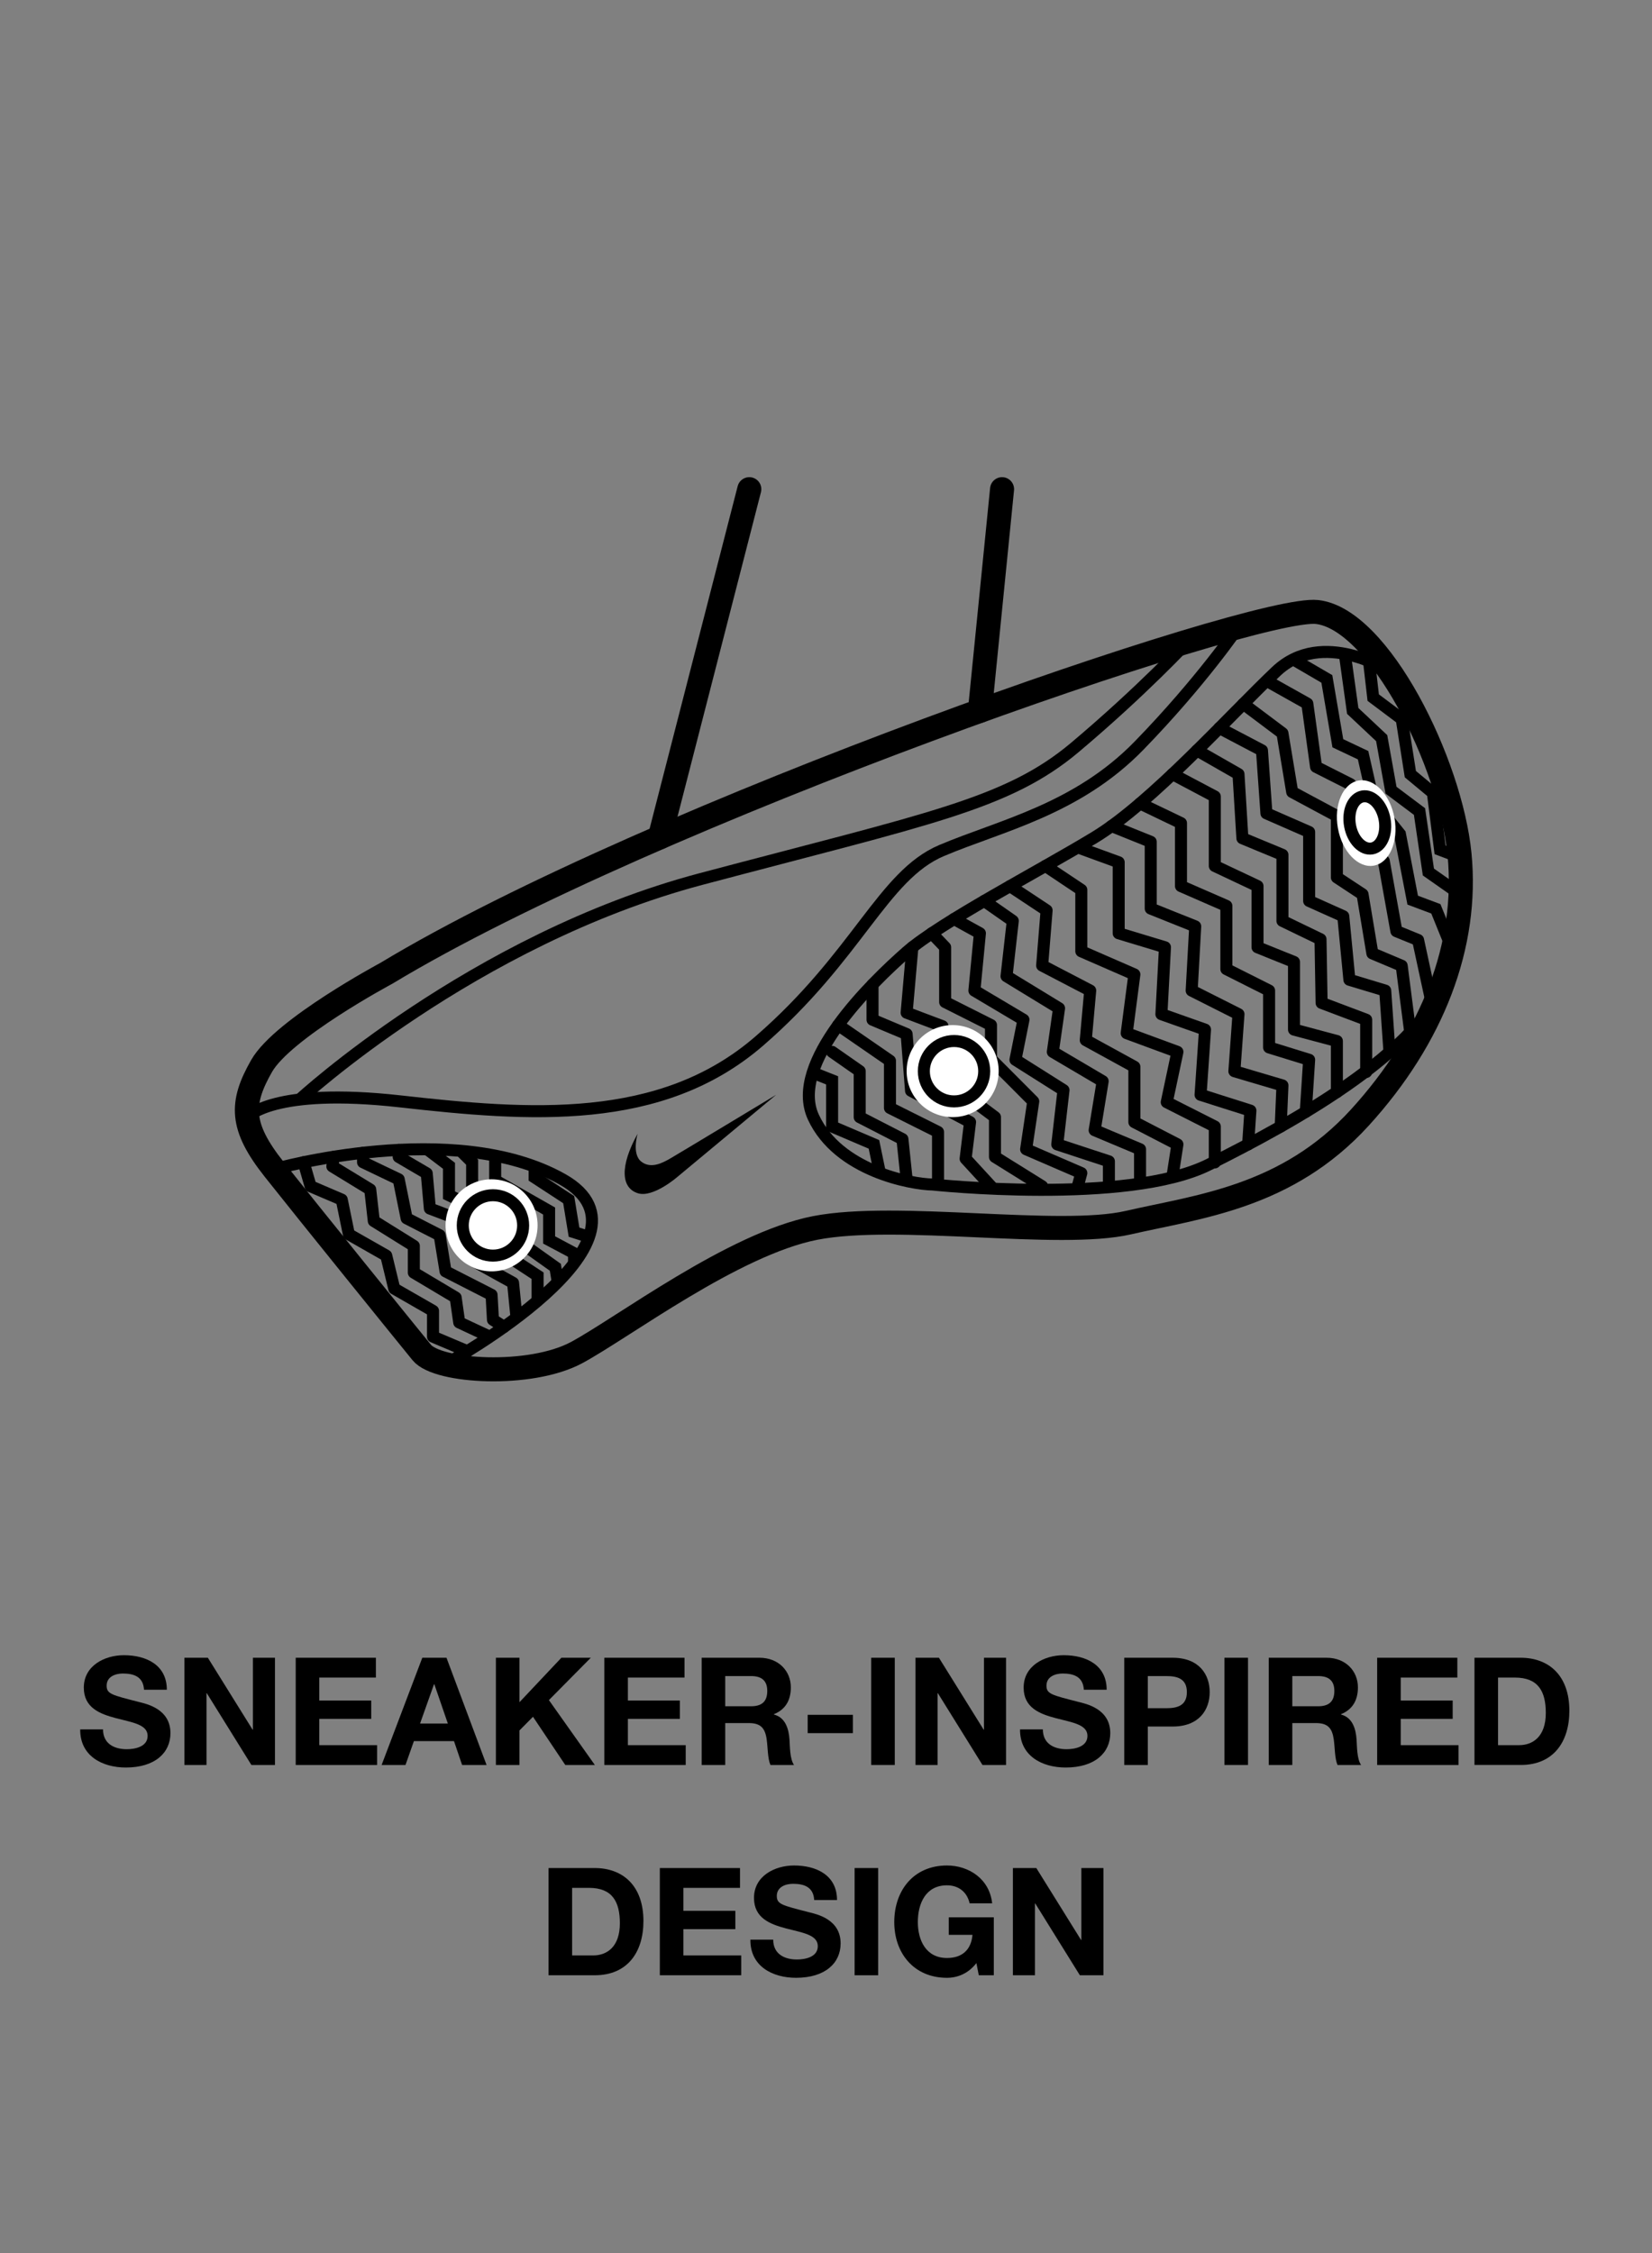 <svg viewBox="0 0 275 375" xmlns="http://www.w3.org/2000/svg"><rect x="0" y="0" width="275" height="375" fill="#808080" stroke="none"/><defs><style>.cls-1,.cls-2{fill:#fff;}.cls-2,.cls-3{stroke-miterlimit:10;}.cls-2,.cls-3,.cls-4{stroke-width:2px;}.cls-2,.cls-3,.cls-4,.cls-5{stroke:#000;}.cls-3,.cls-4,.cls-5{fill:none;}.cls-4,.cls-5{stroke-linecap:round;stroke-linejoin:round;}.cls-5{stroke-width:4px;}</style></defs><g id="Layer_7"><path d="M17.151,287.839c0,2.375,1.85,3.3,3.949,3.3,1.374,0,3.474-.4,3.474-2.225,0-1.925-2.674-2.25-5.299-2.949-2.649-.7-5.323-1.725-5.323-5.074,0-3.648,3.449-5.398,6.673-5.398,3.725,0,7.148,1.625,7.148,5.749h-3.799c-.125-2.15-1.649-2.7-3.524-2.7-1.25,0-2.699.525-2.699,2.024,0,1.375.85,1.55,5.323,2.7,1.3.324,5.299,1.149,5.299,5.198,0,3.274-2.574,5.724-7.423,5.724-3.949,0-7.648-1.949-7.599-6.349h3.8Z"></path><path d="M30.701,275.917h3.899l7.448,11.972h.05v-11.972h3.674v17.846h-3.924l-7.423-11.947h-.051v11.947h-3.674v-17.846Z"></path><path d="M49.226,275.917h13.347v3.299h-9.423v3.824h8.647v3.05h-8.647v4.374h9.623v3.299h-13.547v-17.846Z"></path><path d="M70.3,275.917h4.024l6.673,17.846h-4.074l-1.35-3.974h-6.673l-1.4,3.974h-3.974l6.773-17.846ZM69.925,286.865h4.624l-2.25-6.548h-.05l-2.324,6.548Z"></path><path d="M82.551,275.917h3.924v7.398l6.974-7.398h4.898l-6.973,7.049,7.647,10.797h-4.923l-5.374-8.023-2.25,2.274v5.749h-3.924v-17.846Z"></path><path d="M100.6,275.917h13.347v3.299h-9.423v3.824h8.648v3.05h-8.648v4.374h9.623v3.299h-13.547v-17.846Z"></path><path d="M116.801,275.917h9.622c3.199,0,5.224,2.225,5.224,4.924,0,2.1-.85,3.674-2.824,4.474v.05c1.925.5,2.475,2.375,2.6,4.175.075,1.124.05,3.224.75,4.224h-3.924c-.476-1.125-.425-2.85-.625-4.274-.275-1.874-1-2.699-2.975-2.699h-3.924v6.974h-3.924v-17.846ZM120.724,283.991h4.299c1.75,0,2.699-.75,2.699-2.55,0-1.725-.949-2.475-2.699-2.475h-4.299v5.024Z"></path><path d="M134.45,285.415h7.523v3.049h-7.523v-3.049Z"></path><path d="M145.025,275.917h3.924v17.846h-3.924v-17.846Z"></path><path d="M152.4,275.917h3.898l7.448,11.972h.05v-11.972h3.675v17.846h-3.924l-7.424-11.947h-.05v11.947h-3.674v-17.846Z"></path><path d="M173.599,287.839c0,2.375,1.85,3.3,3.949,3.3,1.374,0,3.474-.4,3.474-2.225,0-1.925-2.674-2.25-5.299-2.949-2.649-.7-5.323-1.725-5.323-5.074,0-3.648,3.449-5.398,6.673-5.398,3.725,0,7.148,1.625,7.148,5.749h-3.799c-.125-2.15-1.649-2.7-3.524-2.7-1.25,0-2.699.525-2.699,2.024,0,1.375.85,1.55,5.323,2.7,1.3.324,5.299,1.149,5.299,5.198,0,3.274-2.574,5.724-7.423,5.724-3.949,0-7.648-1.949-7.599-6.349h3.8Z"></path><path d="M187.149,275.917h8.048c4.449,0,6.174,2.824,6.174,5.724s-1.725,5.724-6.174,5.724h-4.124v6.398h-3.924v-17.846ZM191.073,284.316h3.05c1.824,0,3.449-.4,3.449-2.675s-1.625-2.675-3.449-2.675h-3.05v5.35Z"></path><path d="M203.824,275.917h3.924v17.846h-3.924v-17.846Z"></path><path d="M211.199,275.917h9.623c3.199,0,5.224,2.225,5.224,4.924,0,2.1-.85,3.674-2.824,4.474v.05c1.925.5,2.475,2.375,2.6,4.175.074,1.124.05,3.224.749,4.224h-3.924c-.475-1.125-.425-2.85-.625-4.274-.274-1.874-.999-2.699-2.974-2.699h-3.925v6.974h-3.924v-17.846ZM215.123,283.991h4.3c1.749,0,2.699-.75,2.699-2.55,0-1.725-.95-2.475-2.699-2.475h-4.3v5.024Z"></path><path d="M229.249,275.917h13.347v3.299h-9.423v3.824h8.648v3.05h-8.648v4.374h9.623v3.299h-13.547v-17.846Z"></path><path d="M245.449,275.917h7.698c4.623,0,8.098,2.899,8.098,8.823,0,5.174-2.649,9.022-8.098,9.022h-7.698v-17.846ZM249.373,290.464h3.499c2.274,0,4.449-1.4,4.449-5.349,0-3.6-1.25-5.899-5.149-5.899h-2.799v11.248Z"></path><path d="M91.313,310.917h7.698c4.623,0,8.098,2.899,8.098,8.823,0,5.174-2.649,9.022-8.098,9.022h-7.698v-17.846ZM95.237,325.464h3.499c2.274,0,4.449-1.4,4.449-5.349,0-3.6-1.25-5.899-5.149-5.899h-2.799v11.248Z"></path><path d="M109.838,310.917h13.347v3.299h-9.423v3.824h8.648v3.05h-8.648v4.374h9.623v3.299h-13.547v-17.846Z"></path><path d="M128.712,322.839c0,2.375,1.85,3.3,3.949,3.3,1.375,0,3.475-.4,3.475-2.225,0-1.925-2.675-2.25-5.299-2.949-2.649-.7-5.324-1.725-5.324-5.074,0-3.648,3.449-5.398,6.674-5.398,3.724,0,7.148,1.625,7.148,5.749h-3.8c-.125-2.15-1.649-2.7-3.523-2.7-1.25,0-2.7.525-2.7,2.024,0,1.375.851,1.55,5.324,2.7,1.3.324,5.299,1.149,5.299,5.198,0,3.274-2.574,5.724-7.424,5.724-3.948,0-7.647-1.949-7.598-6.349h3.799Z"></path><path d="M142.262,310.917h3.924v17.846h-3.924v-17.846Z"></path><path d="M162.534,326.739c-1.375,1.774-3.174,2.449-4.898,2.449-5.524,0-8.773-4.124-8.773-9.272,0-5.299,3.249-9.423,8.773-9.423,3.648,0,7.098,2.249,7.522,6.299h-3.749c-.449-1.975-1.924-3-3.773-3-3.524,0-4.849,3-4.849,6.124,0,2.974,1.324,5.974,4.849,5.974,2.549,0,4.023-1.375,4.249-3.85h-3.949v-2.924h7.498v9.647h-2.499l-.4-2.024Z"></path><path d="M168.612,310.917h3.898l7.448,11.972h.05v-11.972h3.675v17.846h-3.924l-7.424-11.947h-.05v11.947h-3.674v-17.846Z"></path></g><g id="Layer_8"><path d="M64.289,162.012s-17.185,9.185-20.741,15.407c-3.556,6.222-3.556,10.074,2.074,17.185,5.63,7.111,21.926,27.259,24.593,30.519,2.667,3.259,18.074,4.148,25.778,0,7.704-4.148,26.074-18.074,39.704-20.741s40.593,1.778,52.148-.889c11.556-2.667,26.37-4.148,38.519-17.481,12.148-13.333,18.074-28.741,16.593-43.852-1.481-15.111-13.333-39.111-23.704-40.296-10.37-1.185-110.815,33.481-154.963,60.148Z" class="cls-5"></path><line y2="81.419" x2="124.733" y1="139.375" x1="109.829" class="cls-5"></line><line y2="81.419" x2="166.808" y1="118.318" x1="163.12" class="cls-5"></line><path d="M106.144,188.694s-1.019,3.347.595,4.637c1.614,1.29,3.614.179,4.734-.454,1.119-.632,17.726-10.658,17.726-10.658l-16.377,13.617s-4.065,3.571-6.632,2.771c-2.835-.884-3.026-4.533-.045-9.913"></path><path d="M41.174,185.939s4.152-5.019,25.486-2.621c21.333,2.398,43.323,4.167,59.736-10.051,16.413-14.218,20.561-27.551,30.339-31.699,9.778-4.148,22.519-6.815,32.889-17.481s16.542-19.743,16.542-19.743" class="cls-3"></path><path d="M49.876,183.012s28.832-26.63,66.807-36.704,51.013-12.444,62.272-21.926c11.259-9.481,18.826-17.643,18.826-17.643" class="cls-3"></path><path d="M45.622,194.604s29.926-8.491,48,1.681c18.074,10.171-19.455,30.765-19.455,30.765,0,0-3.223-1.022-5.151-3.398-1.928-2.376-23.395-29.047-23.395-29.047Z" class="cls-3"></path><path d="M231.338,111.752s-11.197-7.297-18.901,0c-7.704,7.297-20.741,21.875-30.222,27.623s-25.549,14.044-31.293,19.081-19.67,18.52-15.522,27.482c4.148,8.962,16.297,11.161,19.853,11.215,0,0,32.453,3.454,45.967-3.315,13.514-6.769,38.188-19.901,40.073-33.706,1.884-13.804,5.391-21.9-9.954-48.381Z" class="cls-3"></path><polyline points="227.889 110.024 228.593 116.111 233.333 119.667 234.775 128.85 238.519 131.963 239.725 141.444 241.926 142.278" class="cls-3"></polyline><polyline points="223.884 108.992 225.183 118.328 230 122.852 231.556 131.519 236.296 135.074 237.778 145.141 242.861 148.708" class="cls-3"></polyline><polyline points="215.767 110.024 220.873 113 222.704 123.71 226.905 125.697 228.63 133.314 233.04 138.821 235.165 149.819 239.021 151.266 241.218 156.69" class="cls-3"></polyline><polyline points="134.64 178.278 138.519 179.815 138.519 187.5 145.481 190.471 146.474 195.249" class="cls-3"></polyline><polyline points="138.519 175.074 143.111 178.278 143.111 185.939 150.222 189.593 150.922 196.285" class="cls-4"></polyline><polyline points="139.531 170.617 148.148 176.556 148.148 184.407 156.148 188.407 156.148 196.285" class="cls-4"></polyline><polyline points="145.245 163.872 145.245 169.725 150.922 172.111 151.655 181.546 161.481 186.763 160.741 192.852 164.964 197.448" class="cls-4"></polyline><polyline points="151.879 157.664 150.922 168.556 156.895 170.809 158.583 180.66 165.63 185.939 165.63 192.556 173.481 197.448" class="cls-4"></polyline><polyline points="155.104 155.335 157.333 157.664 157.333 166.778 164.964 170.617 164.964 176.259 172 183.318 170.815 191.283 180 195.249 179.407 197.448" class="cls-4"></polyline><circle r="7.661" cy="178.278" cx="158.583" class="cls-1"></circle><circle r="5.025" cy="178.292" cx="158.814" class="cls-2"></circle><polyline points="158.814 152.957 163.12 155.335 162.202 164.872 170.37 169.725 169.037 176.392 177.037 181.444 176 190.471 184.593 193.296 184.593 196.974" class="cls-4"></polyline><polyline points="163.84 149.953 168.593 153.271 167.552 162.481 176.296 167.815 175.259 175.074 183.556 179.963 182.222 188.111 189.778 191.283 189.778 196.285" class="cls-4"></polyline><polyline points="168.128 147.483 174.222 151.519 173.481 160.704 181.481 164.872 180.741 173.119 188.832 177.556 188.832 186.763 196 190.471 195.259 195.249" class="cls-4"></polyline><polyline points="174.033 144.13 180 148.111 180 158.333 188.832 162.185 187.556 171.963 196 175.074 194.222 183.451 202.222 187.5 202.222 193.473" class="cls-4"></polyline><polyline points="180 141.247 186.222 143.519 186.222 155.335 193.926 157.664 193.333 168.801 200.593 171.366 199.852 182.219 208.148 184.852 207.769 190.471" class="cls-4"></polyline><polyline points="185.041 137.486 191.556 140.111 191.556 151.222 198.963 154.185 198.37 164.872 206.164 168.801 205.481 178.292 213.481 180.66 213.194 187.5" class="cls-4"></polyline><polyline points="189.778 133.725 196.593 136.999 196.593 147.483 204.148 150.778 204.148 161.296 211.259 164.872 211.259 174.333 217.926 176.392 217.366 185.054" class="cls-4"></polyline><polyline points="195.181 128.845 202.222 132.573 202.222 144.13 209.333 147.483 209.333 157.664 215.407 160.111 215.407 171.366 222.543 173.267 222.543 181.762" class="cls-4"></polyline><polyline points="199.261 124.899 206.164 128.845 206.815 139.519 213.481 142.278 213.481 153.271 219.818 156.33 220 166.926 227.422 169.725 227.422 178.423" class="cls-4"></polyline><polyline points="202.99 121.177 210.074 124.899 210.815 135.37 217.926 138.481 217.926 149.953 223.61 152.501 224.627 163.074 230.591 164.872 231.296 175.074" class="cls-4"></polyline><polyline points="206.971 117.153 213.481 122.037 215.105 131.824 222.543 135.815 222.543 146.037 226.815 148.852 228.453 158.684 233.332 160.739 234.775 171.96" class="cls-4"></polyline><polyline points="211.369 113.603 217.623 117.109 219.079 127.636 224.805 130.527 226.93 141.069 230.349 143.308 232.449 154.984 236.06 156.455 238.469 167.593" class="cls-4"></polyline><ellipse transform="translate(-20.676 42.463) rotate(-10.206)" ry="7.194" rx="4.784" cy="136.999" cx="227.422" class="cls-1"></ellipse><ellipse transform="translate(-20.653 42.495) rotate(-10.206)" ry="4.397" rx="2.924" cy="136.889" cx="227.609" class="cls-2"></ellipse><polyline points="50.543 193.444 51.704 197.448 56.889 199.667 58.074 205.444 64.296 208.986 65.63 214.481 72.083 218.185 72.083 222.481 77.808 224.9" class="cls-4"></polyline><polyline points="55.556 192.556 55.324 194.133 61.63 197.983 62.222 203.219 68.889 207.37 68.889 211.815 75.852 215.963 76.444 220.111 81.24 222.346" class="cls-4"></polyline><polyline points="60.434 191.872 60.434 193.444 66.37 196.285 67.69 202.778 73.185 205.593 74.168 211.607 81.829 215.519 82.06 219.667 83.913 220.849" class="cls-4"></polyline><polyline points="66.368 191.389 66.368 192.556 71.037 195.296 71.556 201.148 77.035 203.222 78.444 209.667 85.407 213.519 85.926 218.778" class="cls-4"></polyline><polyline points="71.111 191.283 74.741 194.037 74.741 198.935 79.63 201.296 82.06 207.451 89.49 212.333 89.49 216.519" class="cls-3"></polyline><polyline points="76.677 191.544 78.593 193.444 78.593 197.963 87.556 206.778 87.556 207.451 92.444 210.926 92.848 213.401" class="cls-3"></polyline><polyline points="82.431 191.872 82.431 196.452 91.407 201.563 91.407 206.377 95.556 208.586 95.556 210.374" class="cls-3"></polyline><circle r="7.661" cy="203.946" cx="81.829" class="cls-1"></circle><circle r="5.025" cy="203.96" cx="82.06" class="cls-2"></circle><polyline points="88.993 194.158 88.993 195.963 94.667 199.667 95.556 205.083 98.047 205.88" class="cls-3"></polyline></g></svg>